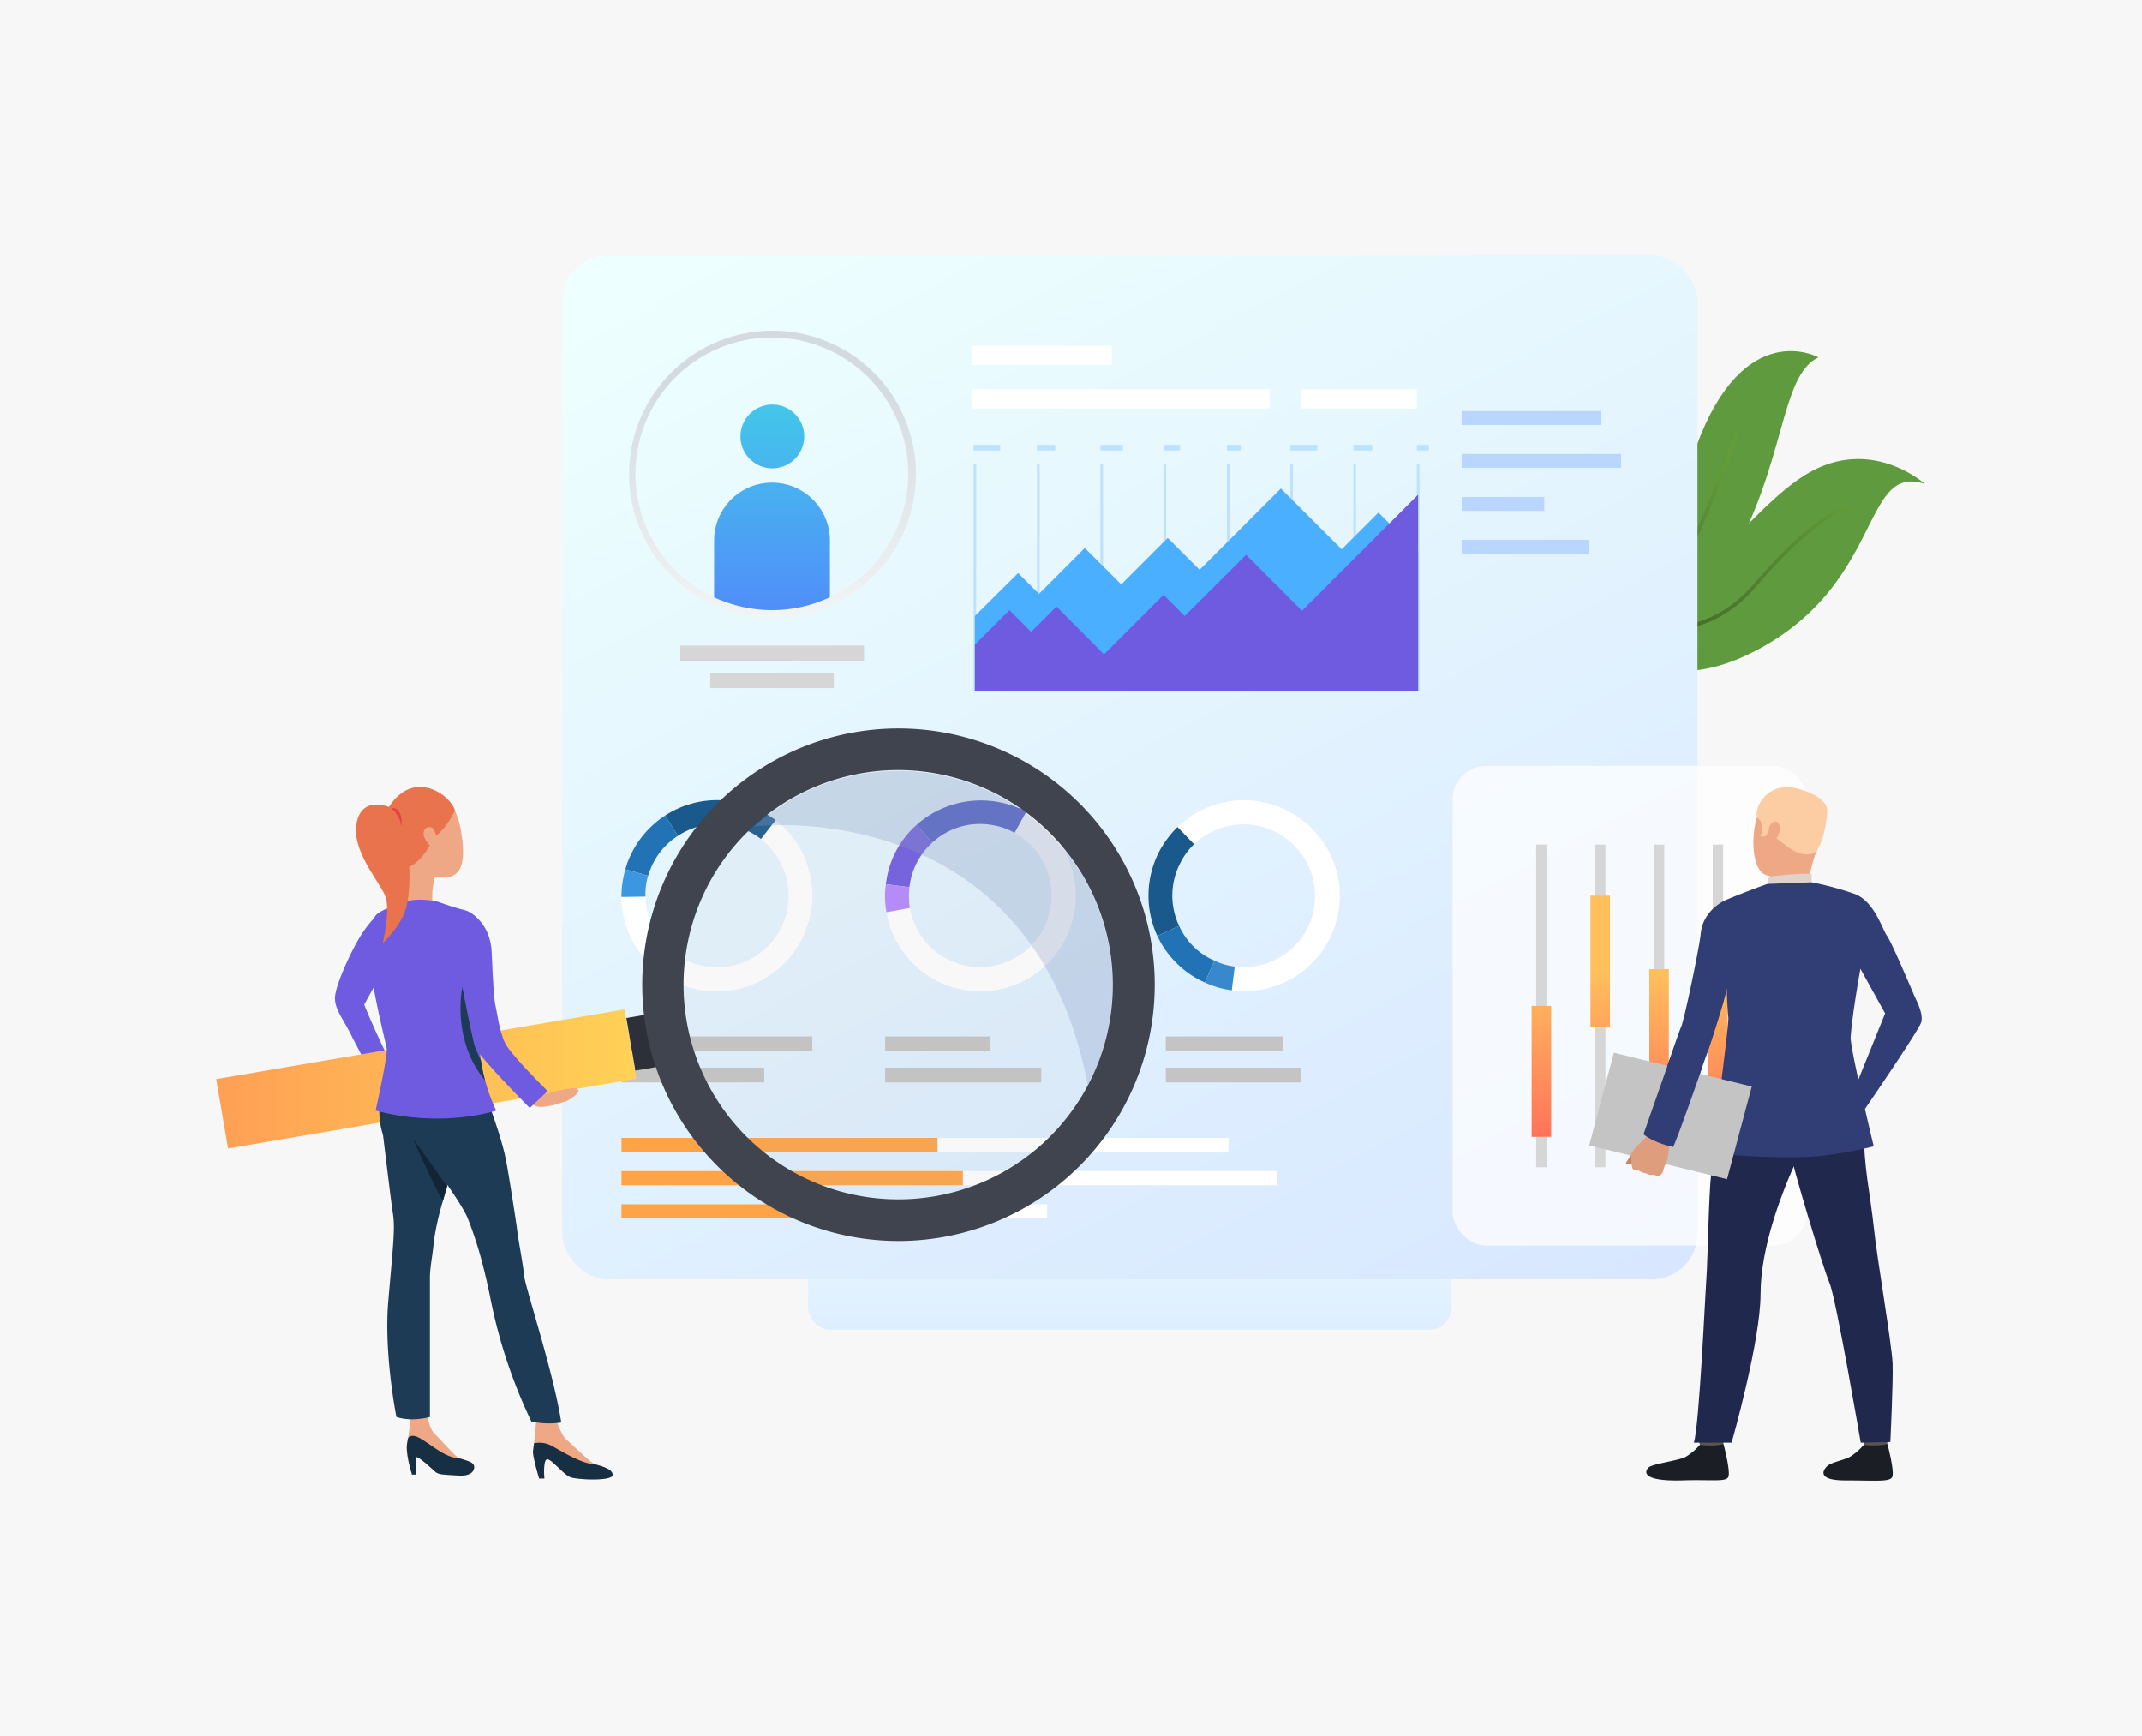<svg id="Слой_1" data-name="Слой 1" xmlns="http://www.w3.org/2000/svg" xmlns:xlink="http://www.w3.org/1999/xlink" viewBox="0 0 658.7 533.8"><defs><style>.cls-1{fill:#f7f7f7;}.cls-2{fill:url(#linear-gradient);}.cls-3{fill:#609a3e;}.cls-4{fill:url(#linear-gradient-2);}.cls-5{fill:url(#linear-gradient-3);}.cls-6{fill:url(#linear-gradient-4);}.cls-23,.cls-7{fill:#fff;}.cls-8{fill:#1a598c;}.cls-9{fill:#2273b5;}.cls-10{fill:#3d96e0;}.cls-11{fill:#4b59c7;}.cls-12{fill:#6f5be0;}.cls-13{fill:#b487fe;}.cls-14{fill:#3788cc;}.cls-15{fill:#c4c4c4;}.cls-16{fill:#b8d6ff;}.cls-17{fill:#ffa347;}.cls-18{fill:#d6d6d6;}.cls-19{fill:url(#linear-gradient-5);}.cls-20{fill:url(#linear-gradient-6);}.cls-21{fill:#bde1ff;}.cls-22{fill:#4aafff;}.cls-23{opacity:0.73;}.cls-24{fill:url(#linear-gradient-7);}.cls-25{fill:url(#linear-gradient-8);}.cls-26{fill:url(#linear-gradient-9);}.cls-27{fill:url(#linear-gradient-10);}.cls-28{fill:url(#linear-gradient-11);}.cls-29{fill:url(#linear-gradient-12);}.cls-30{fill:#2d3038;}.cls-31{fill:#eea886;}.cls-32{fill:#1d3b54;}.cls-33{fill:#122536;}.cls-34{fill:#172f42;}.cls-35{fill:#e8734d;}.cls-36{fill:#e54242;}.cls-37{fill:#b8b8b8;opacity:0.1;}.cls-38{fill:#869ac2;opacity:0.3;}.cls-39{fill:#3f444f;}.cls-40{fill:#5c544d;}.cls-41{fill:#1c1e26;}.cls-42{fill:#20284d;}.cls-43{fill:#fccca2;}.cls-44{fill:#e2d2ca;}.cls-45{fill:#313d75;}.cls-46{fill:#c98462;}.cls-47{fill:#de9d7d;}</style><linearGradient id="linear-gradient" x1="347.42" y1="440.5" x2="347.42" y2="355.26" gradientUnits="userSpaceOnUse"><stop offset="0" stop-color="#d5e4ff"/><stop offset="1" stop-color="#edfffe"/></linearGradient><linearGradient id="linear-gradient-2" x1="2888.41" y1="-3494.35" x2="2888.41" y2="-3561.45" gradientTransform="matrix(0.85, 0.53, -0.53, 0.85, -3808.23, 1642.25)" gradientUnits="userSpaceOnUse"><stop offset="0.01" stop-color="#3c6127"/><stop offset="1" stop-color="#639c38"/></linearGradient><linearGradient id="linear-gradient-3" x1="3248.36" y1="-6170.81" x2="3248.36" y2="-6255.01" gradientTransform="translate(-6358.9 1480.8) rotate(51.6)" xlink:href="#linear-gradient-2"/><linearGradient id="linear-gradient-4" x1="470.39" y1="470.93" x2="253.47" y2="56.51" xlink:href="#linear-gradient"/><linearGradient id="linear-gradient-5" x1="237.51" y1="108.38" x2="237.51" y2="213.48" gradientUnits="userSpaceOnUse"><stop offset="0" stop-color="#40d5e6"/><stop offset="1" stop-color="#57f"/></linearGradient><linearGradient id="linear-gradient-6" x1="237.42" y1="108.38" x2="237.42" y2="213.48" xlink:href="#linear-gradient-5"/><linearGradient id="linear-gradient-7" x1="474.02" y1="298.19" x2="474.02" y2="389.52" gradientUnits="userSpaceOnUse"><stop offset="0" stop-color="#ffc05c"/><stop offset="1" stop-color="#ff3857"/></linearGradient><linearGradient id="linear-gradient-8" x1="492.12" y1="298.19" x2="492.12" y2="389.52" xlink:href="#linear-gradient-7"/><linearGradient id="linear-gradient-9" x1="510.22" y1="298.19" x2="510.22" y2="389.52" xlink:href="#linear-gradient-7"/><linearGradient id="linear-gradient-10" x1="528.32" y1="298.19" x2="528.32" y2="389.52" xlink:href="#linear-gradient-7"/><linearGradient id="linear-gradient-11" x1="237.42" y1="116.74" x2="237.42" y2="220.67" gradientUnits="userSpaceOnUse"><stop offset="0" stop-color="#d3dae0"/><stop offset="1" stop-color="#fff"/></linearGradient><linearGradient id="linear-gradient-12" x1="-1811.86" y1="331.61" x2="-1682.69" y2="331.61" gradientTransform="translate(-1646.8 365.2) rotate(-170.3)" gradientUnits="userSpaceOnUse"><stop offset="0" stop-color="#ff9f55"/><stop offset="1" stop-color="#ffd255"/></linearGradient></defs><rect class="cls-1" width="658.7" height="533.84"/><rect class="cls-2" x="248.5" y="373.9" width="197.8" height="35.03" rx="6.9"/><path class="cls-3" d="M487.3,192.1l-1.5-.6,1.5-.6c7.4-3.6,20.5-15.9,34.3-53.5,14.7-40.3,37.6-27.5,37.6-27.5-12,5.7-9.8,32.5-27.6,63.3C516.2,199.9,493.3,194.1,487.3,192.1Z"/><path class="cls-4" d="M487.3,192.1l-1.5-.6,1.5-.6c11.5-3,25.6-10.2,32.7-24.5,5.5-10.9,13.8-33.6,13.9-33.9l1.1.4c-.1.3-8.4,23.1-13.9,34.1C513.7,181.7,499,189.1,487.3,192.1Z"/><path class="cls-3" d="M541.2,199.4c-36.7,20-52.3-9.3-53.5-11.6v-.2a17.5,17.5,0,0,0,3.2.4c28.2,2.1,45-30.5,64.8-42.3s36.2,3.1,36.2,3.1C572.5,142.4,579.3,178.6,541.2,199.4Z"/><path class="cls-5" d="M513.1,194c-9.1.4-18-2.5-25.4-6.2v-.2a17.5,17.5,0,0,0,3.2.4,49.8,49.8,0,0,0,22.2,4.8c10.1-.4,18.9-4.8,26.1-13.1,22.7-26.3,30.3-24,30.6-23.9l-.2.5-.2.6h0c-.4-.1-8-1.2-29.4,23.5C532.7,189,523.6,193.5,513.1,194Z"/><rect class="cls-6" x="172.9" y="78.6" width="349.1" height="314.78" rx="14"/><path class="cls-7" d="M248,285.4a29.2,29.2,0,0,0-9.5-33.2,32.7,32.7,0,0,0-8-4.4,29.3,29.3,0,0,0-26,3,29.6,29.6,0,0,0-11.6,14.6l-.6,1.9a31.2,31.2,0,0,0-1.2,8.5,29.3,29.3,0,0,0,56.9,9.6Zm-35,10.7a21.9,21.9,0,0,1-14.5-20.4,20.1,20.1,0,0,1,.8-6.4l.5-1.4a21.5,21.5,0,0,1,8.7-10.9,22,22,0,1,1,4.5,39.1Z"/><path class="cls-8" d="M208.5,257l-4-6.2a29.3,29.3,0,0,1,26-3,32.7,32.7,0,0,1,8,4.4L234,258a22,22,0,0,0-25.5-1Z"/><path class="cls-9" d="M199.3,269.3l-7-2,.6-1.9a29.6,29.6,0,0,1,11.6-14.6l4,6.2a21.5,21.5,0,0,0-8.7,10.9Z"/><path class="cls-10" d="M191.1,275.8a31.2,31.2,0,0,1,1.2-8.5l7,2a20.1,20.1,0,0,0-.8,6.4Z"/><path class="cls-7" d="M330.3,280.8a29.5,29.5,0,0,0-14.7-31.2,29.8,29.8,0,0,0-33.8,4.1,28.5,28.5,0,0,0-9.1,16.3l-.3,1.9a27.5,27.5,0,0,0,.2,8.6,29.3,29.3,0,0,0,57.7.3ZM297.4,297a22,22,0,0,1-17.6-17.8,22.8,22.8,0,0,1-.1-6.4,7.7,7.7,0,0,1,.2-1.5,21.9,21.9,0,0,1,25.7-17.5,19.6,19.6,0,0,1,6.4,2.3A22,22,0,0,1,297.4,297Z"/><path class="cls-11" d="M286.7,259.1l-4.9-5.4a29.8,29.8,0,0,1,33.8-4.1l-3.6,6.5a19.6,19.6,0,0,0-6.4-2.3A21.6,21.6,0,0,0,286.7,259.1Z"/><path class="cls-12" d="M279.7,272.8l-7.3-.9.3-1.9a28.5,28.5,0,0,1,9.1-16.3l4.9,5.4a21.8,21.8,0,0,0-6.8,12.2A7.7,7.7,0,0,0,279.7,272.8Z"/><path class="cls-13" d="M272.6,280.5a27.5,27.5,0,0,1-.2-8.6l7.3.9a22.8,22.8,0,0,0,.1,6.4Z"/><path class="cls-7" d="M396.3,249.5a29.4,29.4,0,0,0-34.2,4.8,31.1,31.1,0,0,0-5.5,7.3,29.3,29.3,0,0,0,12.2,39.7l1.7.8a28,28,0,0,0,8.3,2.4,29.3,29.3,0,0,0,17.5-55Zm5.6,36.2a22,22,0,0,1-22.2,11.5,20,20,0,0,1-6.2-1.8l-1.3-.6a21.3,21.3,0,0,1-9.6-10.1,21.8,21.8,0,0,1,.5-19.6,20.8,20.8,0,0,1,4.1-5.5,22,22,0,0,1,34.7,26.1Z"/><path class="cls-8" d="M362.6,284.7l-6.7,3.1a29.5,29.5,0,0,1,.7-26.2,31.1,31.1,0,0,1,5.5-7.3l5.1,5.3a20.8,20.8,0,0,0-4.1,5.5A21.8,21.8,0,0,0,362.6,284.7Z"/><path class="cls-9" d="M373.5,295.4l-3,6.7-1.7-.8a29.5,29.5,0,0,1-12.9-13.5l6.7-3.1a21.3,21.3,0,0,0,9.6,10.1Z"/><path class="cls-14" d="M378.8,304.5a28,28,0,0,1-8.3-2.4l3-6.7a20,20,0,0,0,6.2,1.8Z"/><rect class="cls-15" x="191.1" y="318.7" width="58.7" height="4.53"/><rect class="cls-15" x="191.1" y="328.3" width="43.9" height="4.53"/><rect class="cls-15" x="272.2" y="318.7" width="32.4" height="4.53"/><rect class="cls-15" x="272.2" y="328.3" width="48" height="4.53"/><rect class="cls-15" x="358.5" y="318.7" width="36" height="4.53"/><rect class="cls-15" x="358.5" y="328.3" width="41.7" height="4.53"/><rect class="cls-16" x="449.5" y="126.4" width="42.7" height="4.28"/><rect class="cls-16" x="449.5" y="139.6" width="49" height="4.28"/><rect class="cls-16" x="449.5" y="152.8" width="25.4" height="4.28"/><rect class="cls-16" x="449.5" y="166" width="39.1" height="4.28"/><rect class="cls-7" x="191.1" y="349.9" width="186.7" height="4.38"/><rect class="cls-7" x="191.1" y="360.1" width="201.7" height="4.38"/><rect class="cls-7" x="191.1" y="370.3" width="130.9" height="4.38"/><rect class="cls-17" x="191.1" y="349.9" width="97.2" height="4.38"/><rect class="cls-17" x="191.1" y="360.1" width="105" height="4.38"/><rect class="cls-17" x="191.1" y="370.3" width="68.2" height="4.38"/><rect class="cls-18" x="218.4" y="206.9" width="38" height="4.69"/><rect class="cls-18" x="209.2" y="198.5" width="56.5" height="4.68"/><path class="cls-19" d="M247.3,134.2a9.8,9.8,0,1,1-9.8-9.8A9.8,9.8,0,0,1,247.3,134.2Z"/><path class="cls-20" d="M255.2,166.2v18.7a42.6,42.6,0,0,1-35.6,0V166.2a17.8,17.8,0,1,1,35.6,0Z"/><rect class="cls-7" x="298.9" y="119.7" width="91.5" height="5.9"/><rect class="cls-7" x="400.2" y="119.7" width="35.5" height="5.9"/><rect class="cls-7" x="298.9" y="106.3" width="43" height="5.9"/><rect class="cls-21" x="299.4" y="142.7" width="0.8" height="69.87"/><rect class="cls-21" x="318.9" y="142.7" width="0.8" height="69.87"/><rect class="cls-21" x="338.4" y="142.7" width="0.8" height="69.87"/><rect class="cls-21" x="357.8" y="142.7" width="0.8" height="69.87"/><rect class="cls-21" x="377.3" y="142.7" width="0.8" height="69.87"/><rect class="cls-21" x="396.8" y="142.7" width="0.8" height="69.87"/><rect class="cls-21" x="416.2" y="142.7" width="0.8" height="69.87"/><rect class="cls-21" x="435.7" y="142.7" width="0.8" height="69.87"/><polygon class="cls-22" points="299.8 189.4 313.1 176.2 319.5 182.6 333.6 168.5 344.8 179.7 359.1 165.4 368.9 175.2 393.9 150.2 412.6 168.9 423.9 157.6 436.1 169.8 436.1 212.6 299.8 212.6 299.8 189.4"/><polygon class="cls-12" points="299.8 198.2 310.4 187.6 317.1 194.3 324.9 186.5 339.5 201.2 357.8 182.9 364.3 189.4 383.2 170.6 400.4 187.8 436.1 152.1 436.1 212.6 299.8 212.6 299.8 198.2"/><rect class="cls-21" x="299.4" y="136.8" width="8.2" height="1.73"/><rect class="cls-21" x="318.9" y="136.8" width="5.6" height="1.73"/><rect class="cls-21" x="338.4" y="136.8" width="6.9" height="1.73"/><rect class="cls-21" x="357.8" y="136.8" width="5.1" height="1.73"/><rect class="cls-21" x="377.3" y="136.8" width="4.3" height="1.73"/><rect class="cls-21" x="396.8" y="136.8" width="8.3" height="1.73"/><rect class="cls-21" x="416.2" y="136.8" width="5.8" height="1.73"/><rect class="cls-21" x="435.7" y="136.8" width="3.7" height="1.73"/><rect class="cls-23" x="446.7" y="235.5" width="109" height="147.51" rx="10.3"/><rect class="cls-18" x="472.4" y="259.7" width="3.2" height="99.25"/><rect class="cls-18" x="490.5" y="259.7" width="3.2" height="99.25"/><rect class="cls-18" x="508.6" y="259.7" width="3.2" height="99.25"/><rect class="cls-18" x="526.7" y="259.7" width="3.2" height="99.25"/><rect class="cls-24" x="471" y="309.3" width="6" height="40.28"/><rect class="cls-25" x="489.1" y="275.4" width="6" height="40.28"/><rect class="cls-26" x="507.2" y="298" width="6" height="40.28"/><rect class="cls-27" x="525.3" y="293.4" width="6" height="40.29"/><path class="cls-28" d="M237.4,189.9a44.1,44.1,0,1,1,18.3-3.9A44.2,44.2,0,0,1,237.4,189.9Zm0-86.1a41.9,41.9,0,0,0-17.3,80.1,43,43,0,0,0,17.3,3.7,41.9,41.9,0,1,0,0-83.8Z"/><path class="cls-12" d="M118.4,297.3s8.2-18.6-1.3-17a34.3,34.3,0,0,0-6.6,8.1c-2.5,4.1-7.7,15.1-7.5,18.8s2.8,6.4,5.6,12.3c0,0,5.9,11.1,6.2,12.4l6.2-3.3s-5.3-10.5-9-19.7Z"/><rect class="cls-29" x="67.7" y="320.8" width="127.4" height="21.65" transform="translate(316.5 636.5) rotate(170.3)"/><rect class="cls-30" x="194.1" y="312.1" width="6.8" height="16.43" transform="translate(446 603) rotate(170.3)"/><path class="cls-31" d="M165.8,454.6h1.6s-.5-5.9.9-5.9,5,4.7,7.1,5.5,13,1.3,13-.7-4.1-2.8-5.5-3.3-7.7-6.8-8.8-7.6-3.1-5.9-3.1-5.9l-6.1-.3s-.3,4.9-.7,7.4-.2,1.8-.3,2.4C163.9,448.4,165.8,454.6,165.8,454.6Z"/><path class="cls-31" d="M126.7,453.4H128V448c1.1.1,4.7,3.5,5.8,4.5s2.6.9,7.3,1.2,5.2-2.5,4.4-3.5-3.1-1.3-4.4-1.9-6.1-6.2-7.5-7.5-2.1-5.1-2.1-5.1l-5.5.5a27.9,27.9,0,0,1-.6,6.3h0c0,.3-.1.5-.1.8C124.4,446.3,126.7,453.4,126.7,453.4Z"/><path class="cls-32" d="M147,330.2a54,54,0,0,1,2.3,6.2c.2,1.2,5,13,6.4,20.9.9,4.7,3.2,19.6,3.4,21.5s1.8,10.3,2.1,13.6,9.2,30.2,11.4,45a26.2,26.2,0,0,1-9.2-.3A159.5,159.5,0,0,1,151,400.2c-2.6-13.1-5-20-7.1-25.4s-13.7-20.6-15-22.3-8.8-11.2-1.6-21.4S147,330.2,147,330.2Z"/><path class="cls-32" d="M120.9,373.7c.6,4.4-.1,10.2-1.5,26.4s2.5,35.6,2.5,35.6c4.8,1.6,10.3,0,10.3,0s0-39.3,0-42.7.9-7.3,1.2-11.2a82.8,82.8,0,0,1,2.8-12.5c.4-1.5.8-3,1.3-4.5h0a21.7,21.7,0,0,1,.7-2.4c1.9-6.8,4.6-33.1,4.6-33.1s-14.7-11.7-21.8-.7-3.4,19.2-3.2,20.6S120.2,369.3,120.9,373.7Z"/><path class="cls-33" d="M126.9,350c.1.3,7.4,16.5,9.3,19.3.4-1.5.8-3,1.3-4.5h0Z"/><path class="cls-34" d="M126.7,453.4H128V448c1.1.1,4.7,3.5,5.8,4.5s2.6.9,7.3,1.2,5.2-2.5,4.4-3.5-3.1-1.3-4.4-1.9c-5,.2-11.1-6.8-14.1-6.8-1.5,0-1.5.9-1.6,1h0c0,.3-.1.5-.1.8C124.4,446.3,126.7,453.4,126.7,453.4Z"/><path class="cls-34" d="M165.8,454.6h1.6s-.5-5.9.9-5.9,5,4.7,7.1,5.5,13,1.3,13-.7-4.1-2.8-5.5-3.3c-4.4,0-11.7-5-14-6a8.1,8.1,0,0,0-4.7-.4q-.1,1.5-.3,2.4C163.9,448.4,165.8,454.6,165.8,454.6Z"/><path class="cls-31" d="M134.1,268.6s-2.3,6.2-.5,10.9c0,0-8.5-.5-8.9-1.5s.4-10.3-.8-13S134.1,268.6,134.1,268.6Z"/><path class="cls-12" d="M135,277.4s5,1.8,7.3,2.3,7.1,2.8,6.7,11.3a184.3,184.3,0,0,1-2.4,19.6,75.2,75.2,0,0,0,.7,17.5,65.4,65.4,0,0,1-26.4,0s2.5-7.7,2.5-9.7-8.4-18.5-8.8-21.1-2.1-14,1.7-16.5,6.9-2.2,8.6-3.4S132.6,276.6,135,277.4Z"/><path class="cls-12" d="M115.5,341.5c20.7,5.5,37.1,0,37.1,0a51.6,51.6,0,0,1-3.4-9.2h0a47.6,47.6,0,0,1-1.3-6.1h0a56.4,56.4,0,0,1,.6-19.9c-2.4-19.7-32.2-25.5-34.6-19.3s4.6,33,5,35.3S115.5,341.5,115.5,341.5Z"/><path class="cls-31" d="M126.7,243.8c3.4-1.2,12.7-2.4,15.1,11.9s-2.8,14.5-8.1,14.1-13.7-10.1-14.3-13S116.9,247.2,126.7,243.8Z"/><path class="cls-35" d="M139.9,249.3s-2.9,6.1-6.6,8.2c0,0-2.3,6.4-7.4,9.1,0,0-13.4-8.9-5.6-19.5S139,245,139.9,249.3Z"/><path class="cls-31" d="M133.6,255.4a1.7,1.7,0,0,0-3.2.1c-.9,2,2.4,5.6,3.2,5.4S134.8,258.2,133.6,255.4Z"/><path class="cls-35" d="M120.8,248.8c-.3-.5-9.2-4.6-11.1,4s7.2,18.5,8.8,22.8-.8,14.4-.8,14.4,5.5-5.1,7.1-10.5S127.2,258.8,120.8,248.8Z"/><path class="cls-36" d="M120.3,248.5a9,9,0,0,1,3.1,5.5,6.8,6.8,0,0,0-.6-4.3A2.4,2.4,0,0,0,120.3,248.5Z"/><path class="cls-32" d="M149.2,332.3a47.6,47.6,0,0,1-1.3-6.1h0s-1.3-2.9-1.8-4.3-3.9-18.4-3.9-18.4S138.6,319.5,149.2,332.3Z"/><path class="cls-31" d="M164.5,333.3s2.6,2.7,3.5,3,2.5-1.3,8.6-1.7c.6,0,1.5.4,1.3,1.1s-2.9,2.7-4,3-6.6,2.4-9.2,1.4-4.4-4.4-4.4-4.4Z"/><path class="cls-12" d="M143.7,280.2s7.1,2.8,7.5,12.7.8,15,1.2,16.5,1.1,7.6,2.9,11.3,13.1,14.8,13.1,14.8l-5.5,5.2s-15.8-15.9-16.8-18.8-4.9-23.1-5.2-26.5S137,280.4,143.7,280.2Z"/><path class="cls-37" d="M344.9,302.8a68.6,68.6,0,1,1-68.6-68.6A68.7,68.7,0,0,1,344.9,302.8Z"/><path class="cls-38" d="M232,254.1s85.4-10.6,102.5,79.6h0A65.9,65.9,0,0,0,232,254.1Z"/><path class="cls-39" d="M276.3,224a78.8,78.8,0,1,0,78.8,78.8A78.8,78.8,0,0,0,276.3,224Zm0,144.8a66,66,0,1,1,65.9-66A65.9,65.9,0,0,1,276.3,368.8Z"/><path class="cls-40" d="M572.5,439.8s.6,4.4.7,5,7.1-.4,7.1-.4l.6-5.1S573.4,439.2,572.5,439.8Z"/><path class="cls-41" d="M573.1,444.3a18.3,18.3,0,0,1-4.3,3.7c-2.2,1.1-5.6,1.6-6.9,2.8s-3.3,4.4,5.6,4.4,13.3.5,14.3-.9-1.4-10.3-1.4-10.3S578.3,444.7,573.1,444.3Z"/><path class="cls-40" d="M522.1,439.8s.6,4.4.7,5,7.1-.4,7.1-.4l.6-5.1S523,439.2,522.1,439.8Z"/><path class="cls-41" d="M522.7,444.3a17.5,17.5,0,0,1-4.4,3.7c-2.1,1.1-10.1,2.1-11.3,3.2s-2.5,4.3,10.1,4c9-.3,13.3.5,14.3-.9S530,444,530,444,528,444.8,522.7,444.3Z"/><path class="cls-42" d="M570,328.4s3.7,10.7,3.3,19.9,1.9,19.3,2.9,29,5.6,36.2,5.8,42-.7,24.1-.7,24.1l-9.1.2s-7.6-44.5-9.6-49.1-11.7-36.9-12.1-40.5S570,328.4,570,328.4Z"/><path class="cls-42" d="M531.9,330.3s-5,25.3-5.7,30.9-1.1,27.4-1.4,30.9-2.2,46.2-3.9,51.5h11.6s8.9-31.1,8.9-45.7,6.8-32,11.3-41.6,14.6-10,17.3-27.9C570,328.4,535.6,324.6,531.9,330.3Z"/><path class="cls-31" d="M555.4,243.8s-9.1-3.3-13.3,3.4-3.8,20.1.8,21.8,11.5.7,13.9-3.5,4.5-10.2,4.4-14.3S557.8,244.9,555.4,243.8Z"/><path class="cls-31" d="M544.4,268.5a7.3,7.3,0,0,1-.2,3.5c-.6,1.1,11.5,1.2,11.5,1.2a82.7,82.7,0,0,1,2.8-11.5C560.4,256.5,544.4,268.5,544.4,268.5Z"/><path class="cls-43" d="M558.5,261.7s-.8,1.4-4.2.9-7.6-4.9-9-5.4-1.5-1.3-1.5-1.3l-.9,1.3h-1.5s1.4-3.9-.7-5.5,2.2-12.6,13.1-8.9c0,0,8.4,2.2,8.1,6.8S560.4,259.5,558.5,261.7Z"/><path class="cls-44" d="M543.5,271.8s0-2.1,1-2.3,11.3-1.2,12.6-.7v2.5S554.6,272.7,543.5,271.8Z"/><path class="cls-31" d="M544.1,254.2c.1-.7,2.2-2.9,3-.6s-1.2,5.6-2.3,5.3S543.6,256.2,544.1,254.2Z"/><path class="cls-45" d="M543.5,271.8s-5.7,2-12.2,4.7c0,0-7.5,2.7-8.3,10.6-.4,4.3-5.1,26.7-6,28.6s-11.2,32.5-11.6,33.1,8.5,4.2,9.1,3.9,10-27.9,10.9-29.9c0,0,5.5-16.5,5.6-19,0,0,.2,7,.5,9s-4.9,40.2-4.7,41.3,23.3,2.4,32.6,1.4a124.3,124.3,0,0,0,16.8-3s-7.3-30.2-7.1-33.6c.5-7.3,3-21,3-21l7.6,13.7-9.7,24,2.2,7.3s18-26.2,18.6-28.6-.9-5.4-1.8-7.4-7.2-17-8.7-19.1-3.9-10.6-9.9-12.9a92.9,92.9,0,0,0-13.3-3.6Z"/><polygon class="cls-15" points="531.1 362.6 488.7 352.2 496.3 323.7 538.7 334.1 531.1 362.6"/><path class="cls-46" d="M501.7,355l-1.6,2.4c-.5.6,1,.9,1.7.4S501.7,355,501.7,355Z"/><path class="cls-47" d="M510.5,361.5a4.6,4.6,0,0,0,.9-1.2s.2-.9.4-1.5.1-.3.2-.4a7.8,7.8,0,0,0,.9-2.5c.2-1.2.8-6.4.8-6.4l-3.3-.8-2.7-.5s-5.7,5.4-6,6.5v.3a15.9,15.9,0,0,0,0,2.2c0,.2.1,2,.5,2.3a1.7,1.7,0,0,0,1.7.4,5.2,5.2,0,0,0,2.3.9,2.9,2.9,0,0,0,2.4.4S509.8,361.9,510.5,361.5Z"/><path class="cls-45" d="M523.4,328.4s-7.6,22-8.9,24.3c0,0-5.6-1.1-9.1-3.9l8.3-23.7Z"/></svg>